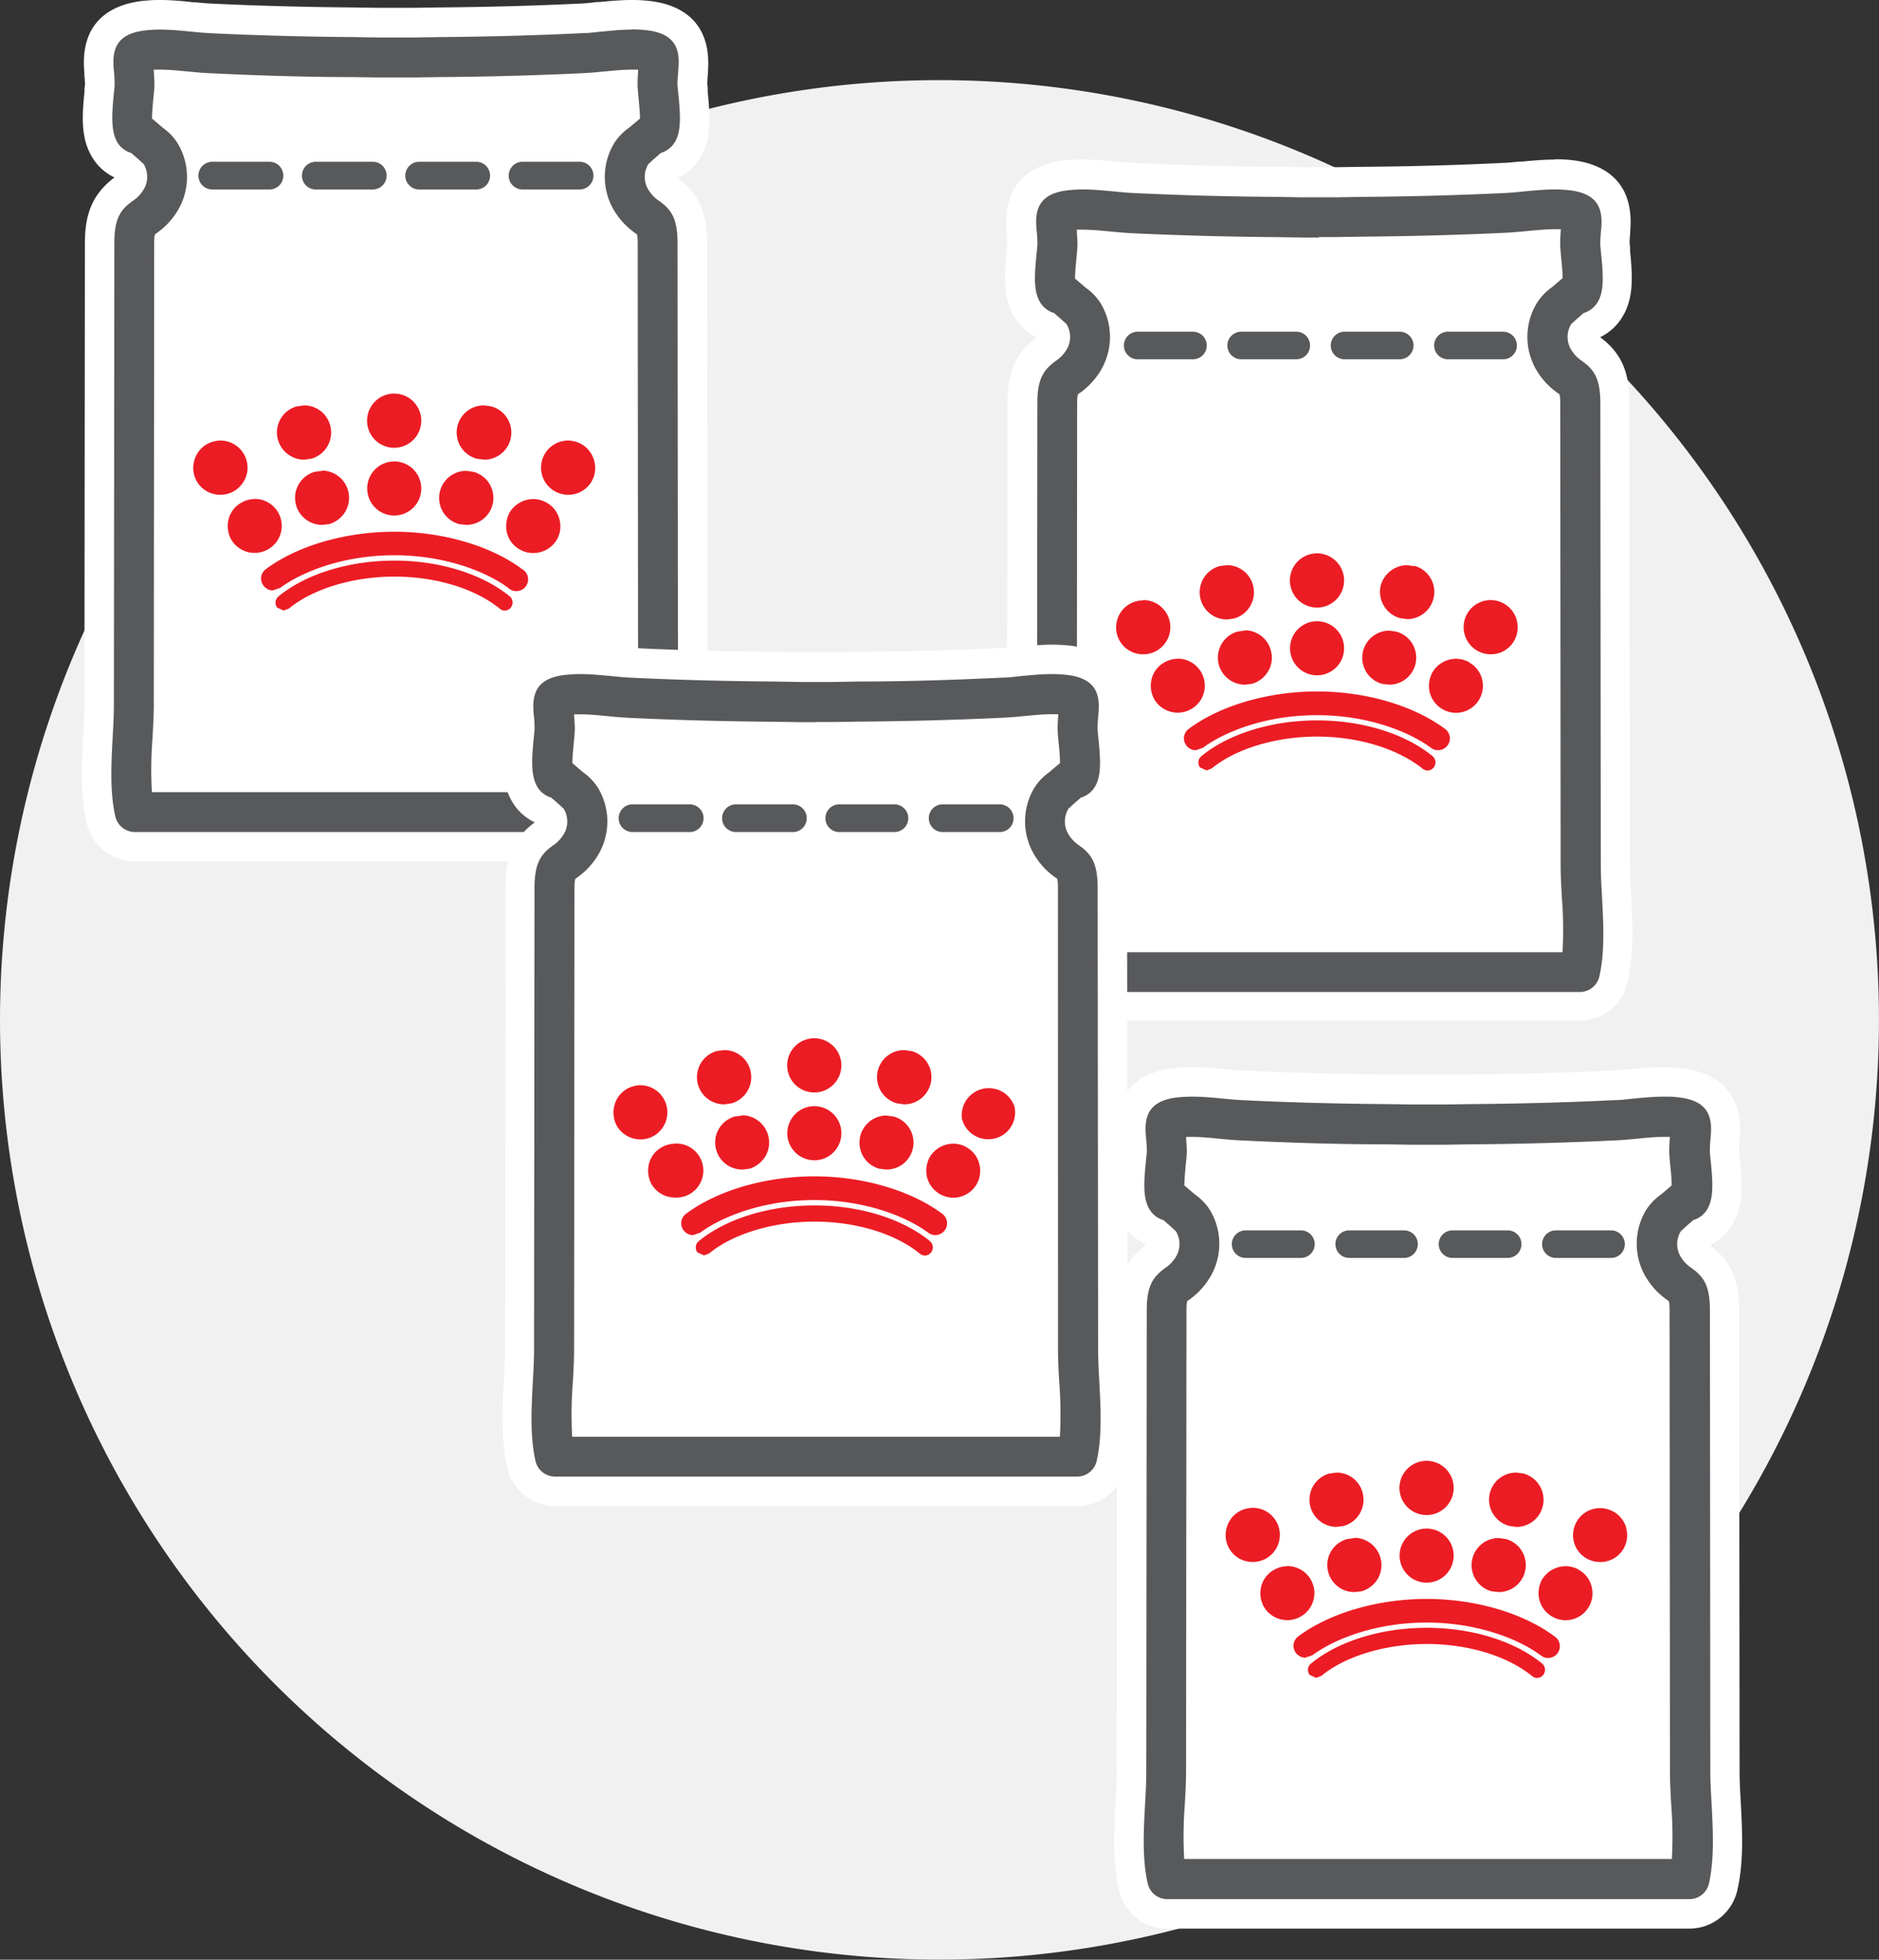 <?xml version="1.0" encoding="UTF-8"?> <svg xmlns="http://www.w3.org/2000/svg" viewBox="0 0 287.73 300"><rect x="0" y="0" width="287.73" height="300" fill="#333333" stroke="none"/> <defs> <style>.cls-1{fill:#f1f1f2;}.cls-2{fill:#fff;}.cls-3{fill:#ec1c24;}.cls-4{fill:#58595b;}</style> </defs> <title>Asset 7</title> <g id="Layer_2" data-name="Layer 2"> <g id="Layer_1-2" data-name="Layer 1"> <path class="cls-1" d="M287.72,157.08A143.86,143.86,0,1,1,144.81,12.27,143.86,143.86,0,0,1,287.72,157.08"></path> <path class="cls-2" d="M104,112.68c-.1-1.69-.19-3.34-.19-4.85l-.06-70.64c0-3.76-1-5.12-2.84-6.45a5.3,5.3,0,0,1-1.49-1.49,3.77,3.77,0,0,1-.14-4.14l.76-.69,1.15-1a3.76,3.76,0,0,0,2.11-1.6c1-1.69.9-4.12.58-7.37-.07-.66-.13-1.24-.13-1.61,0-.93.07-1.65.12-2.23.25-2.86-.18-5.56-5.09-6a34.86,34.86,0,0,0-6.71.21c-1,.09-1.92.19-2.83.23-7,.35-14.5.55-22.14.61l-3.9.06c-.85,0-1.71,0-2.56,0s-1.71,0-2.56,0l-3.9-.06C46.52,5.59,39.07,5.39,32,5c-.91,0-1.86-.14-2.83-.23a34.88,34.88,0,0,0-6.71-.21c-4.91.48-5.35,3.18-5.09,6,0,.58.12,1.3.12,2.23,0,.37-.07,1-.13,1.61-.32,3.25-.47,5.68.57,7.37a3.78,3.78,0,0,0,2.12,1.6l1.14,1,.76.69a3.77,3.77,0,0,1-.13,4.14,5.19,5.19,0,0,1-1.5,1.49c-1.88,1.33-2.83,2.69-2.83,6.45l-.07,70.64c0,1.51-.09,3.16-.18,4.85-.22,4.19-.46,8.52.4,12.3a3.07,3.07,0,0,0,3,2.38H100.6a3.06,3.06,0,0,0,3-2.38c.86-3.78.63-8.11.41-12.3"></path> <path class="cls-3" d="M41.78,90.39a1.81,1.81,0,0,1-1.43-.74,1.78,1.78,0,0,1,.36-2.52c4.78-3.57,12.16-5.73,19.67-5.73h0c7.46,0,14.79,2.16,19.58,5.73A1.8,1.8,0,1,1,77.83,90c-3.24-2.41-9.55-5-17.43-5h0c-8,0-14.27,2.61-17.5,5l-1.1.37"></path> <path class="cls-3" d="M43.46,93.48l-1-.45a1.24,1.24,0,0,1,.2-1.74c4.14-3.41,10.75-5.47,17.73-5.47s13.48,2.06,17.65,5.46A1.25,1.25,0,0,1,78.23,93a1.18,1.18,0,0,1-1.73.16c-3.76-3.06-9.76-4.89-16.1-4.89s-12.5,1.87-16.16,4.89l-.78.29"></path> <path class="cls-3" d="M33.76,67.44a4.54,4.54,0,0,0-2.13.58,4.18,4.18,0,0,0-1.9,2.56,4.1,4.1,0,0,0,4,5.16h.05a4.12,4.12,0,0,0,2.08-.57,4.25,4.25,0,0,0,1.92-2.55,4.16,4.16,0,0,0-4-5.18"></path> <path class="cls-3" d="M60.36,70.64a4.14,4.14,0,1,0,4.15,4.14,4.14,4.14,0,0,0-4.15-4.14"></path> <path class="cls-3" d="M60.36,60.25a4.15,4.15,0,1,0,4.15,4.14,4.15,4.15,0,0,0-4.15-4.14"></path> <path class="cls-3" d="M49.33,72.08l-1.11.14a4.14,4.14,0,0,0,1.09,8.13h.1l1-.12a4.29,4.29,0,0,0,2.52-2,4.17,4.17,0,0,0-3.61-6.19"></path> <path class="cls-3" d="M39,76.39a4.13,4.13,0,0,0-2.1.6A4,4,0,0,0,35,79.49a4.27,4.27,0,0,0,.43,3.15,4.16,4.16,0,0,0,3.56,2h0a4.07,4.07,0,0,0,2.1-.57,4.13,4.13,0,0,0,1.92-2.52,4.14,4.14,0,0,0-4-5.18"></path> <path class="cls-3" d="M72.49,72.23l-1.09-.15a4.15,4.15,0,0,0-1.11,8.15l1.11.12a4.13,4.13,0,0,0,1.09-8.12"></path> <path class="cls-3" d="M75.22,62.21l-1.07-.15a4.15,4.15,0,0,0-1.1,8.17l1.1.14a4.15,4.15,0,0,0,1.07-8.16"></path> <path class="cls-3" d="M83.78,77a4.08,4.08,0,0,0-2.13-.6,4.26,4.26,0,0,0-3.58,2,4.36,4.36,0,0,0-.44,3.16,4,4,0,0,0,1.92,2.53,4,4,0,0,0,2.1.57,4.17,4.17,0,0,0,3.59-2,4.07,4.07,0,0,0,.43-3.14A3.94,3.94,0,0,0,83.78,77"></path> <path class="cls-3" d="M91,70.58A4.19,4.19,0,0,0,89.06,68,4.3,4.3,0,0,0,87,67.44a4.15,4.15,0,1,0,0,8.3,4.09,4.09,0,0,0,4-5.16"></path> <path class="cls-3" d="M46.58,70.37l1.09-.15a4.16,4.16,0,0,0,2.89-5.1,4.11,4.11,0,0,0-4-3.06l-1.11.15a4.14,4.14,0,0,0-2.89,5.1,4.19,4.19,0,0,0,4,3.06Z"></path> <path class="cls-4" d="M20.66,129.62a5.38,5.38,0,0,1-5.19-4.14c-.92-4.07-.68-8.55-.45-12.87.09-1.7.18-3.31.18-4.78l.06-70.64c0-4.09,1-6.33,3.79-8.29A3,3,0,0,0,20,28a1.48,1.48,0,0,0,.17-1.46l-.46-.41-.78-.67A5.83,5.83,0,0,1,16,23c-1.41-2.27-1.26-5.06-.9-8.75l0-.41c0-.4.08-.74.08-1a17.14,17.14,0,0,0-.1-1.8c-.47-5.36,1.92-8.21,7.11-8.72.73-.06,1.47-.1,2.21-.1,1.64,0,3.27.16,4.87.31,1.15.11,2,.19,2.78.23,7,.34,14.38.54,22,.6l6.47.1,6.39-.09c7.69-.07,15.1-.27,22.07-.61.8,0,1.63-.12,2.48-.2,1.9-.18,3.53-.34,5.17-.34.74,0,1.48,0,2.22.1,5.18.51,7.57,3.36,7.12,8.48a20.1,20.1,0,0,0-.12,2c0,.24,0,.58.08,1l0,.4c.37,3.7.52,6.49-.9,8.78a5.82,5.82,0,0,1-2.87,2.39l-.85.72-.4.36a1.5,1.5,0,0,0,.16,1.45,3.22,3.22,0,0,0,.94.94c2.77,2,3.8,4.21,3.81,8.3l.06,70.63c0,1.48.09,3.09.18,4.73.23,4.38.47,8.86-.46,12.93a5.36,5.36,0,0,1-5.18,4.14H20.66ZM95.82,119c0-1.92-.09-4-.2-5.85s-.2-3.65-.2-5.31c0,0-.06-70.73-.06-70.77a13.5,13.5,0,0,1-2.83-3,12.21,12.21,0,0,1-.45-13.2,10.3,10.3,0,0,1,2.8-3l.81-.68c0-.58-.1-1.16-.14-1.61-.11-1.16-.19-2-.19-2.59-.77.05-1.55.13-2.32.2l-.68-2.2.22,2.25c-1,.09-2,.19-3,.23-7.33.35-14.89.56-22.48.62l-6.49.08L54.09,14C46.52,14,39,13.76,31.63,13.41c-1,0-1.95-.14-2.95-.23l-.25-2.29-.21,2.24c-.78-.07-1.56-.15-2.32-.2,0,.58-.08,1.42-.17,2.38-.06.58-.12,1.22-.16,1.82l.85.72a10,10,0,0,1,2.76,3A12.21,12.21,0,0,1,28.72,34a13.2,13.2,0,0,1-2.83,3s-.06,70.77-.06,70.77c0,1.66-.1,3.46-.19,5.31s-.22,3.93-.2,5.85Z"></path> <path class="cls-2" d="M96.77,4.5a18.94,18.94,0,0,1,2,.1c4.92.48,5.35,3.18,5.1,6,0,.59-.13,1.31-.13,2.24,0,.38.08,1,.14,1.61.32,3.25.47,5.68-.58,7.37a3.79,3.79,0,0,1-2.11,1.6l-1.14,1-.76.69a3.75,3.75,0,0,0,.13,4.14,5.31,5.31,0,0,0,1.49,1.49c1.88,1.33,2.83,2.69,2.84,6.45l.07,70.64c0,1.51.08,3.16.18,4.85.22,4.19.45,8.52-.4,12.3a3.08,3.08,0,0,1-3,2.39H20.66a3.08,3.08,0,0,1-3-2.39c-.86-3.78-.62-8.11-.4-12.3.1-1.69.18-3.34.18-4.85l.07-70.64c0-3.76.95-5.12,2.84-6.45a5.44,5.44,0,0,0,1.49-1.49A3.79,3.79,0,0,0,22,25.11l-.76-.69-1.14-1A3.73,3.73,0,0,1,18,21.85c-1-1.69-.91-4.12-.58-7.37.06-.66.13-1.23.13-1.61a20.83,20.83,0,0,0-.13-2.24c-.25-2.85.19-5.55,5.1-6a19.27,19.27,0,0,1,2-.1c1.59,0,3.17.16,4.71.31,1,.09,1.92.19,2.83.23,7,.35,14.5.55,22.14.61l3.9.06,2.56,0,2.56,0,3.9-.06c7.64-.06,15.1-.26,22.14-.61.9,0,1.86-.14,2.83-.23,1.54-.15,3.12-.31,4.71-.31M60.63,11.86c-.89,0-1.81,0-2.67,0l-3.84-.06c-7.73,0-15.26-.27-22.38-.61-1-.05-2.07-.16-3.14-.26-1.39-.13-2.81-.27-4.13-.27l-.92,0c0,.62.1,1.36.1,2.22,0,.52-.08,1.31-.17,2.22-.07.76-.2,2.12-.2,3.05l1,.85.66.57A8.28,8.28,0,0,1,27.24,22a10,10,0,0,1-.37,10.77,11.46,11.46,0,0,1-3,3c-.15,0-.26.33-.26,1.45l-.06,70.64c0,1.63-.1,3.38-.2,5.18a61.6,61.6,0,0,0-.09,8.23H98a63.32,63.32,0,0,0-.09-8.23c-.11-1.8-.2-3.55-.2-5.18l-.06-70.64c0-1.12-.11-1.45-.26-1.45a11.46,11.46,0,0,1-3-3A10,10,0,0,1,94,22a8.41,8.41,0,0,1,2.29-2.42L97,19l1-.85c0-.93-.14-2.29-.21-3.05-.08-.91-.16-1.7-.16-2.22,0-.86.06-1.6.1-2.22l-.92,0c-1.32,0-2.74.14-4.14.27-1.06.1-2.12.21-3.13.26-7.12.34-14.65.56-22.39.61l-3.83.06c-.86,0-1.78,0-2.67,0M96.77,0c-1.77,0-3.44.16-5,.31l-.39,0C90.54.43,89.75.5,89,.54c-7,.34-14.36.54-22,.6l-3.93.06-1.5,0h-2l-1.49,0-3.9-.06c-7.64-.06-15-.26-22-.6C31.5.5,30.72.43,29.92.35l-.29,0C27.92.16,26.26,0,24.49,0a22.15,22.15,0,0,0-2.44.12C18.31.48,12.14,2.38,12.91,11h0v.19c0,.44.1,1,.1,1.63,0,.15,0,.38-.07.65l0,.53c-.4,4-.56,7.26,1.23,10.16a7.81,7.81,0,0,0,3.36,3C14.32,29.6,13,32.5,13,37.18l-.07,70.65c0,1.4-.08,3-.17,4.59-.24,4.53-.49,9.17.51,13.56a7.53,7.53,0,0,0,7.38,5.89H100.6A7.53,7.53,0,0,0,108,126c1-4.39.75-9,.52-13.52-.1-1.66-.18-3.23-.18-4.63l-.07-70.64c0-4.69-1.31-7.59-4.48-9.94a8,8,0,0,0,3.38-3.07c1.77-2.87,1.6-6.15,1.2-10.15l0-.51c0-.27-.06-.5-.06-.68,0-.63.06-1.16.09-1.6h0l0-.19C109.12,2.38,103,.48,99.2.12A22,22,0,0,0,96.77,0M27.91,16.15c0-.19,0-.36.05-.51l0-.27H28l.23,0c1.1.1,2.19.21,3.22.26,7.41.36,15,.56,22.6.62l3.8.06,1.6,0h2.27l1.63,0,3.81-.06c7.56-.06,15.16-.26,22.54-.62,1.06-.05,2.15-.16,3.25-.26l.22,0h.06a.77.77,0,0,0,0,.15c0,.19,0,.4,0,.63a12.44,12.44,0,0,0-3.2,3.52,14.48,14.48,0,0,0,.55,15.65,15.59,15.59,0,0,0,2.42,2.79l.06,69.72c0,1.73.1,3.56.21,5.44.05,1.11.12,2.29.16,3.46H27.72c0-1.17.11-2.35.16-3.47.11-1.87.2-3.7.2-5.43l.07-69.72a16.79,16.79,0,0,0,2.43-2.79,14.49,14.49,0,0,0,.54-15.65,12.17,12.17,0,0,0-3.21-3.52"></path> <path class="cls-2" d="M245.3,137.14c-.09-1.69-.18-3.34-.18-4.85l-.07-70.64c0-3.76-1-5.12-2.83-6.45a5.46,5.46,0,0,1-1.5-1.49,3.75,3.75,0,0,1-.13-4.14l.76-.69,1.14-1a3.73,3.73,0,0,0,2.11-1.6c1.05-1.69.91-4.13.58-7.37-.06-.66-.13-1.24-.13-1.61a20.83,20.83,0,0,1,.13-2.24c.25-2.85-.19-5.56-5.1-6a34.07,34.07,0,0,0-6.71.21c-1,.09-1.92.18-2.83.23-7,.35-14.49.55-22.14.6l-3.9.07-2.56,0-2.56,0-3.9-.07c-7.64-.05-15.1-.25-22.14-.6-.91-.05-1.86-.14-2.83-.23a34.07,34.07,0,0,0-6.71-.21c-4.91.47-5.35,3.18-5.09,6,0,.59.12,1.31.12,2.24,0,.37-.07,1-.13,1.61-.32,3.24-.47,5.68.58,7.37a3.72,3.72,0,0,0,2.12,1.6l1.14,1,.75.69a3.77,3.77,0,0,1-.13,4.14,5.59,5.59,0,0,1-1.49,1.49c-1.88,1.33-2.84,2.69-2.84,6.45l-.07,70.64c0,1.51-.08,3.16-.18,4.85-.22,4.19-.46,8.52.4,12.3a3.08,3.08,0,0,0,3,2.38h79.94a3.08,3.08,0,0,0,3-2.38c.86-3.78.63-8.11.4-12.3"></path> <path class="cls-3" d="M183.1,114.85a1.81,1.81,0,0,1-1.44-.74,1.78,1.78,0,0,1,.36-2.52c4.78-3.57,12.16-5.74,19.67-5.74h0c7.47,0,14.8,2.17,19.59,5.74a1.79,1.79,0,0,1,.38,2.52,1.82,1.82,0,0,1-2.54.37c-3.24-2.41-9.55-5-17.43-5h0c-8,0-14.27,2.61-17.5,5l-1.09.37"></path> <path class="cls-3" d="M184.77,117.94l-1-.45a1.24,1.24,0,0,1,.21-1.74c4.13-3.41,10.74-5.47,17.72-5.47s13.49,2.06,17.65,5.46a1.26,1.26,0,0,1,.19,1.75,1.19,1.19,0,0,1-1.74.15c-3.75-3-9.76-4.88-16.1-4.88s-12.5,1.87-16.15,4.88l-.79.3"></path> <path class="cls-3" d="M175.07,91.9a4.43,4.43,0,0,0-2.13.58A4.14,4.14,0,0,0,171.05,95a4.1,4.1,0,0,0,4,5.16h.05a4,4,0,0,0,2.08-.58,4.15,4.15,0,0,0-2.1-7.72"></path> <path class="cls-3" d="M201.67,95.1a4.14,4.14,0,1,0,4.15,4.14,4.15,4.15,0,0,0-4.15-4.14"></path> <path class="cls-3" d="M201.67,84.71a4.15,4.15,0,1,0,4.15,4.13,4.15,4.15,0,0,0-4.15-4.13"></path> <path class="cls-3" d="M190.64,96.53l-1.11.15a4.14,4.14,0,0,0,1.09,8.13h.1l1-.13a4.24,4.24,0,0,0,2.52-2,4.08,4.08,0,0,0,.36-3.12,4.13,4.13,0,0,0-4-3.07"></path> <path class="cls-3" d="M180.34,100.85a4.12,4.12,0,0,0-2.1.59,4,4,0,0,0-1.89,2.5,4.29,4.29,0,0,0,.43,3.16,4.19,4.19,0,0,0,3.56,2h0a4.17,4.17,0,0,0,2.1-.57,4.12,4.12,0,0,0,1.92-2.53,4.14,4.14,0,0,0-4-5.17"></path> <path class="cls-3" d="M213.8,96.69l-1.09-.15a4.15,4.15,0,0,0-1.1,8.14l1.1.13a4.13,4.13,0,0,0,1.09-8.12"></path> <path class="cls-3" d="M216.53,86.67l-1.07-.15a4.24,4.24,0,0,0-4,3,4.19,4.19,0,0,0,2.93,5.11l1.1.15a4.18,4.18,0,0,0,4-3.07,4.13,4.13,0,0,0-2.91-5.09"></path> <path class="cls-3" d="M225.09,101.45a4.08,4.08,0,0,0-2.13-.6,4.22,4.22,0,0,0-3.57,2,4.35,4.35,0,0,0-.45,3.17,4.16,4.16,0,0,0,4,3.1,4.12,4.12,0,0,0,4-5.17,4,4,0,0,0-1.9-2.5"></path> <path class="cls-3" d="M232.28,95a4.17,4.17,0,0,0-1.91-2.56,4.26,4.26,0,0,0-2.11-.58,4.14,4.14,0,0,0-4,5.18,4.14,4.14,0,0,0,4,3.12,4.1,4.1,0,0,0,4-5.16"></path> <path class="cls-3" d="M187.89,94.83l1.09-.15a4.16,4.16,0,0,0,2.89-5.1,4.11,4.11,0,0,0-4-3.06l-1.11.14a4.16,4.16,0,0,0,1.08,8.17Z"></path> <path class="cls-4" d="M162,154.07a5.35,5.35,0,0,1-5.18-4.14c-.93-4.07-.69-8.54-.46-12.86.09-1.7.18-3.31.18-4.78l.06-70.65c0-4.08,1-6.32,3.79-8.28a3.13,3.13,0,0,0,.95-.94,1.53,1.53,0,0,0,.17-1.46l-1.24-1.08a5.84,5.84,0,0,1-2.89-2.41c-1.41-2.28-1.26-5.07-.89-8.76l0-.4c0-.4.08-.74.08-1a17,17,0,0,0-.1-1.8c-.47-5.36,1.93-8.22,7.11-8.72.73-.07,1.47-.1,2.21-.1,1.62,0,3.23.15,4.81.3l.56.06c.78.07,1.55.14,2.29.18,7,.34,14.37.54,22,.6L202,28l6.39-.1c7.69-.06,15.11-.26,22.07-.6.74,0,1.52-.12,2.31-.19l.42,0c1.68-.16,3.3-.31,4.92-.31.74,0,1.48,0,2.22.1,5.18.5,7.57,3.36,7.12,8.48-.06.68-.12,1.28-.12,2a8.2,8.2,0,0,0,.07.85l.06.55c.35,3.55.51,6.46-.91,8.76a5.71,5.71,0,0,1-2.88,2.39l-.83.71-.41.37a1.53,1.53,0,0,0,.16,1.45,3.42,3.42,0,0,0,.95,1c2.76,2,3.79,4.2,3.8,8.28l.06,70.64c0,1.48.09,3.09.18,4.73.24,4.35.48,8.84-.45,12.93a5.37,5.37,0,0,1-5.19,4.13H162Zm75.16-10.63c0-1.91-.09-4-.2-5.84s-.19-3.65-.19-5.31c0,0-.06-70.73-.06-70.77a13.07,13.07,0,0,1-2.83-3,12.19,12.19,0,0,1-.46-13.2,10.45,10.45,0,0,1,2.83-3l.78-.66c0-.59-.1-1.18-.14-1.62-.11-1.16-.18-2-.19-2.58-.79,0-1.6.13-2.4.21-1.24.11-2.3.22-3.32.27-7.34.35-14.9.56-22.49.62l-6.49.08-6.57-.09c-7.57,0-15.13-.26-22.46-.61-1,0-2.09-.16-3.16-.26-.91-.09-1.76-.17-2.57-.22,0,.57-.08,1.41-.17,2.37,0,.5-.11,1.18-.16,1.83l.85.71a10.37,10.37,0,0,1,2.76,3A12.21,12.21,0,0,1,170,58.5a13.11,13.11,0,0,1-2.82,3c0,.05-.06,70.78-.06,70.78,0,1.66-.1,3.46-.2,5.31s-.22,3.93-.2,5.84Z"></path> <path class="cls-2" d="M238.08,29a18.94,18.94,0,0,1,2,.1c4.92.47,5.36,3.18,5.11,6a20.46,20.46,0,0,0-.14,2.24c0,.37.08,1,.14,1.61.32,3.24.47,5.68-.58,7.37a3.76,3.76,0,0,1-2.11,1.6l-1.14,1-.76.69a3.77,3.77,0,0,0,.13,4.14,5.45,5.45,0,0,0,1.49,1.49c1.88,1.33,2.83,2.69,2.84,6.44l.07,70.65c0,1.51.08,3.16.18,4.85.22,4.18.46,8.52-.4,12.29a3.07,3.07,0,0,1-3,2.39H162a3.07,3.07,0,0,1-3-2.39c-.86-3.77-.62-8.11-.4-12.29.1-1.69.18-3.34.18-4.85l.07-70.65c0-3.75,1-5.11,2.84-6.44a5.45,5.45,0,0,0,1.49-1.49,3.77,3.77,0,0,0,.13-4.14l-.76-.69-1.14-1a3.76,3.76,0,0,1-2.11-1.6c-1.05-1.69-.91-4.13-.58-7.37.06-.66.14-1.24.14-1.61a20.46,20.46,0,0,0-.14-2.24c-.25-2.85.19-5.56,5.11-6a18.94,18.94,0,0,1,2-.1c1.59,0,3.17.16,4.71.3,1,.1,1.93.19,2.83.24,7,.34,14.5.55,22.14.6l3.9.07,2.56,0,2.56,0,3.9-.07c7.64-.05,15.1-.26,22.14-.6.9-.05,1.87-.14,2.83-.24,1.54-.14,3.12-.3,4.71-.3m-36.14,7.36c-.89,0-1.81,0-2.67,0l-3.84-.06c-7.73-.06-15.26-.27-22.38-.61-1-.06-2.07-.16-3.13-.26-1.4-.13-2.81-.27-4.13-.27l-.93,0c0,.62.1,1.35.1,2.22,0,.51-.08,1.31-.16,2.21s-.21,2.12-.21,3.06l1,.85.67.57a8.41,8.41,0,0,1,2.29,2.42,10,10,0,0,1-.38,10.77,11.22,11.22,0,0,1-3,3c-.15,0-.26.34-.26,1.46l-.06,70.64c0,1.62-.09,3.38-.2,5.18a63.32,63.32,0,0,0-.09,8.23h74.68a63.32,63.32,0,0,0-.09-8.23c-.11-1.8-.2-3.56-.2-5.18l-.06-70.64c0-1.12-.11-1.46-.26-1.46a11.22,11.22,0,0,1-3-3,10,10,0,0,1-.38-10.77A8.41,8.41,0,0,1,237.61,44l.67-.57,1-.85c0-.94-.13-2.3-.21-3.06s-.16-1.7-.16-2.21c0-.87.06-1.6.1-2.22l-.92,0c-1.32,0-2.74.14-4.14.27-1.06.1-2.11.2-3.13.26-7.12.34-14.65.55-22.38.61l-3.84.06c-.86,0-1.78,0-2.67,0m36.14-11.86c-1.77,0-3.44.16-5.05.31l-.39,0c-.79.08-1.57.16-2.32.19-7,.35-14.36.55-22,.61l-3.93.06-1.5,0h-2l-1.49,0-3.9-.06c-7.64-.06-15-.26-22-.61-.76,0-1.54-.11-2.33-.19l-.3,0c-1.7-.16-3.37-.32-5.14-.32-.81,0-1.63,0-2.44.11-3.74.37-9.91,2.26-9.14,10.92h0v.2a13.75,13.75,0,0,1,.1,1.63c0,.15,0,.38-.07.65l0,.53c-.4,4-.57,7.26,1.22,10.16a7.93,7.93,0,0,0,3.36,3c-3.16,2.35-4.47,5.24-4.48,9.92l-.07,70.65c0,1.42-.08,3-.17,4.6-.24,4.53-.49,9.17.51,13.56a7.53,7.53,0,0,0,7.38,5.88h79.95a7.52,7.52,0,0,0,7.37-5.88c1-4.39.75-9,.52-13.51-.1-1.67-.18-3.24-.18-4.64l-.07-70.65c0-4.69-1.31-7.58-4.48-9.93a8,8,0,0,0,3.38-3.07c1.77-2.87,1.6-6.15,1.2-10.15l0-.51c0-.27-.06-.5-.07-.69,0-.62.06-1.15.09-1.59h0l0-.2c.77-8.66-5.4-10.55-9.15-10.92-.81-.08-1.62-.11-2.43-.11M169.22,40.61c0-.19,0-.37.05-.52l0-.26h.06l.22,0c1.1.1,2.19.2,3.23.26,7.4.35,15,.56,22.59.62l3.8.06,1.61,0h2.26l1.63,0,3.81,0c7.56-.06,15.16-.27,22.54-.62,1.06-.06,2.15-.16,3.25-.26l.22,0h.06a.77.77,0,0,0,0,.15q0,.29.06.63a12.52,12.52,0,0,0-3.21,3.51A14.49,14.49,0,0,0,232,59.78a16.44,16.44,0,0,0,2.42,2.79l.07,69.72c0,1.73.09,3.56.2,5.44.06,1.11.12,2.29.16,3.46H169c0-1.17.11-2.35.17-3.47.1-1.87.19-3.7.19-5.43l.07-69.73a16.27,16.27,0,0,0,2.43-2.78,14.49,14.49,0,0,0,.54-15.65,12.17,12.17,0,0,0-3.21-3.52"></path> <path class="cls-2" d="M168.32,211.37c-.1-1.69-.18-3.34-.18-4.86l-.07-70.63c0-3.76-1-5.12-2.84-6.45a5.59,5.59,0,0,1-1.49-1.49,3.78,3.78,0,0,1-.14-4.13l.76-.7,1.14-1a3.72,3.72,0,0,0,2.12-1.6c1-1.69.91-4.13.58-7.37-.06-.66-.13-1.24-.13-1.61a20.46,20.46,0,0,1,.13-2.23c.25-2.86-.19-5.56-5.1-6a35.68,35.68,0,0,0-6.71.2c-1,.1-1.92.2-2.83.24-7,.35-14.49.55-22.14.6l-3.9.07c-.85,0-1.71,0-2.56,0s-1.71,0-2.56,0l-3.9-.07c-7.65,0-15.1-.25-22.14-.6-.91,0-1.86-.14-2.83-.24a35.58,35.58,0,0,0-6.7-.2c-4.92.48-5.36,3.18-5.1,6,0,.58.13,1.3.13,2.23,0,.37-.08,1-.14,1.61-.32,3.24-.46,5.68.57,7.37a3.8,3.8,0,0,0,2.13,1.6l1.13,1,.76.7a3.74,3.74,0,0,1-.13,4.13,5.33,5.33,0,0,1-1.5,1.49c-1.87,1.33-2.82,2.69-2.83,6.45l-.07,70.63c0,1.52-.09,3.17-.18,4.86-.22,4.19-.46,8.52.4,12.3a3.07,3.07,0,0,0,3,2.38h79.94a3.08,3.08,0,0,0,3-2.38c.86-3.78.63-8.11.4-12.3"></path> <path class="cls-3" d="M106.11,189.08a1.81,1.81,0,0,1-1.43-.74,1.78,1.78,0,0,1,.36-2.52c4.78-3.57,12.16-5.74,19.67-5.74h0c7.47,0,14.8,2.17,19.59,5.74a1.8,1.8,0,1,1-2.16,2.89c-3.23-2.41-9.55-5-17.43-5h0c-8,0-14.27,2.61-17.5,5l-1.1.37"></path> <path class="cls-3" d="M107.79,192.17l-1-.45A1.26,1.26,0,0,1,107,190c4.14-3.41,10.75-5.47,17.73-5.47s13.49,2.06,17.66,5.46a1.26,1.26,0,0,1,.17,1.75,1.17,1.17,0,0,1-1.73.15c-3.76-3.05-9.76-4.88-16.1-4.88s-12.5,1.87-16.15,4.88l-.79.3"></path> <path class="cls-3" d="M98.09,166.13a4.36,4.36,0,0,0-2.12.58,4.11,4.11,0,0,0-1.9,2.56,4.27,4.27,0,0,0,.43,3.16,4.23,4.23,0,0,0,3.56,2h0a4.19,4.19,0,0,0,2.1-.57,4.26,4.26,0,0,0,1.91-2.56,4.16,4.16,0,0,0-4-5.17"></path> <path class="cls-3" d="M124.69,169.34a4.14,4.14,0,1,0,4.15,4.13,4.14,4.14,0,0,0-4.15-4.13"></path> <path class="cls-3" d="M124.69,158.94a4.15,4.15,0,1,0,4.15,4.14,4.16,4.16,0,0,0-4.15-4.14"></path> <path class="cls-3" d="M113.66,170.77l-1.11.14a4.14,4.14,0,0,0,1.09,8.13h.1l1-.12a4.32,4.32,0,0,0,2.52-2,4.18,4.18,0,0,0-3.62-6.19"></path> <path class="cls-3" d="M103.36,175.08a4.22,4.22,0,0,0-2.1.59,4,4,0,0,0-1.89,2.51,4.37,4.37,0,0,0,.42,3.15,4.21,4.21,0,0,0,3.57,2h0a4.14,4.14,0,1,0,0-8.27"></path> <path class="cls-3" d="M136.82,170.92l-1.09-.15a4.15,4.15,0,0,0-1.11,8.14l1.11.13a4.13,4.13,0,0,0,1.09-8.12"></path> <path class="cls-3" d="M139.55,160.9l-1.07-.15a4.15,4.15,0,0,0-1.1,8.16l1.1.15a4.18,4.18,0,0,0,4-3.07,4.13,4.13,0,0,0-2.91-5.09"></path> <path class="cls-3" d="M148.11,175.68a4.08,4.08,0,0,0-2.13-.6,4.24,4.24,0,0,0-3.58,2,4.36,4.36,0,0,0-.44,3.16,4.19,4.19,0,0,0,4,3.11,4.12,4.12,0,0,0,4-5.18,4,4,0,0,0-1.9-2.5"></path> <path class="cls-3" d="M155.3,169.27a4.15,4.15,0,0,0-8,2,4.14,4.14,0,0,0,4,3.13,4.09,4.09,0,0,0,4-5.16"></path> <path class="cls-3" d="M110.91,169.06l1.09-.15a4.17,4.17,0,0,0,2.89-5.11,4.12,4.12,0,0,0-4-3.05l-1.11.14a4.16,4.16,0,0,0,1.08,8.17Z"></path> <path class="cls-4" d="M85,228.31a5.38,5.38,0,0,1-5.19-4.14c-.92-4.08-.68-8.55-.45-12.87.09-1.7.18-3.31.18-4.79l.06-70.64c0-4.08,1-6.32,3.78-8.28a2.9,2.9,0,0,0,.95-.93,1.46,1.46,0,0,0,.17-1.46l-.46-.43-.78-.66a5.85,5.85,0,0,1-2.88-2.4c-1.41-2.29-1.25-5.2-.89-8.77l0-.52c0-.35.07-.65.07-.86,0-.75-.06-1.36-.1-1.85-.47-5.31,1.93-8.16,7.11-8.67.73-.07,1.47-.1,2.21-.1a48.77,48.77,0,0,1,4.87.31c1.14.11,2,.19,2.77.22,7,.35,14.39.55,22.06.61l6.47.1,6.39-.1c7.69-.06,15.11-.26,22.07-.61.8,0,1.64-.11,2.49-.19a51.25,51.25,0,0,1,5.16-.34c.74,0,1.48,0,2.22.1,5.18.51,7.57,3.36,7.12,8.49-.06.67-.12,1.28-.12,2a8.58,8.58,0,0,0,.07.86l.05.54c.36,3.55.52,6.46-.9,8.76a5.77,5.77,0,0,1-2.87,2.39l-.85.72-.4.36a1.5,1.5,0,0,0,.17,1.46,3,3,0,0,0,.93.92c2.77,2,3.8,4.22,3.81,8.3l.06,70.64c0,1.48.09,3.09.18,4.73.24,4.35.47,8.84-.45,12.93a5.37,5.37,0,0,1-5.19,4.14H85Zm75.16-10.64c0-1.91-.09-4-.2-5.84s-.2-3.65-.2-5.31c0,0-.06-70.73-.06-70.77a13.42,13.42,0,0,1-2.82-3,12.21,12.21,0,0,1-.46-13.21,10.18,10.18,0,0,1,2.81-3l.8-.69c0-.63-.11-1.28-.15-1.74-.1-1-.17-1.88-.18-2.45-.77,0-1.55.12-2.33.2-1.26.12-2.35.23-3.39.28-7.34.35-14.9.56-22.49.62l-6.49.08-6.57-.09c-7.56,0-15.13-.26-22.46-.61-1,0-2.14-.16-3.24-.27-.88-.08-1.71-.16-2.49-.21,0,.56-.08,1.41-.17,2.37,0,.51-.12,1.18-.16,1.82l.85.72a10.3,10.3,0,0,1,2.76,3,12.22,12.22,0,0,1-.46,13.22,13.65,13.65,0,0,1-2.82,3s-.07,70.77-.07,70.77c0,1.66-.09,3.46-.19,5.31s-.22,3.93-.2,5.84Z"></path> <path class="cls-2" d="M161.1,103.19a18.94,18.94,0,0,1,2,.1c4.92.47,5.36,3.18,5.1,6-.05.58-.13,1.3-.13,2.23,0,.37.08,1,.14,1.61.32,3.24.47,5.68-.58,7.37a3.76,3.76,0,0,1-2.11,1.6l-1.15,1-.75.69a3.77,3.77,0,0,0,.13,4.14,5.45,5.45,0,0,0,1.49,1.49c1.88,1.33,2.83,2.69,2.84,6.45l.07,70.64c0,1.51.08,3.16.18,4.85.22,4.19.46,8.52-.4,12.3a3.07,3.07,0,0,1-3,2.38H85a3.07,3.07,0,0,1-3-2.38c-.86-3.78-.62-8.11-.4-12.3.1-1.69.18-3.34.18-4.85l.07-70.64c0-3.76,1-5.12,2.83-6.45a5.33,5.33,0,0,0,1.5-1.49,3.77,3.77,0,0,0,.13-4.14l-.76-.69-1.14-1a3.73,3.73,0,0,1-2.11-1.6c-1-1.69-.91-4.13-.58-7.37.06-.66.14-1.24.14-1.61a20.08,20.08,0,0,0-.14-2.23c-.25-2.86.19-5.57,5.11-6a18.94,18.94,0,0,1,2-.1c1.59,0,3.17.16,4.71.3,1,.1,1.92.19,2.83.24,7,.34,14.5.55,22.14.6l3.9.07c.85,0,1.71,0,2.56,0s1.71,0,2.56,0l3.9-.07c7.64,0,15.1-.26,22.14-.6.9,0,1.87-.14,2.83-.24,1.54-.14,3.12-.3,4.71-.3M125,110.55l-2.67,0-3.83-.06c-7.74-.06-15.27-.27-22.39-.61-1-.06-2.07-.15-3.13-.26-1.4-.13-2.82-.27-4.14-.27-.31,0-.62,0-.92,0,0,.62.1,1.34.1,2.21,0,.51-.08,1.31-.16,2.21s-.21,2.12-.21,3.06l1,.85.67.57a8.41,8.41,0,0,1,2.29,2.42,10,10,0,0,1-.38,10.77,11.22,11.22,0,0,1-3,3c-.15,0-.26.34-.26,1.46l-.06,70.64c0,1.62-.09,3.38-.2,5.18a61.6,61.6,0,0,0-.09,8.23H162.3a63.32,63.32,0,0,0-.09-8.23c-.11-1.8-.2-3.56-.2-5.18L162,135.88c0-1.12-.11-1.46-.26-1.46a11.22,11.22,0,0,1-3-3,10,10,0,0,1-.38-10.77,8.41,8.41,0,0,1,2.29-2.42l.67-.57,1-.85c0-.94-.13-2.3-.21-3.06s-.16-1.7-.16-2.21c0-.87.06-1.59.1-2.21-.3,0-.61,0-.92,0-1.32,0-2.74.14-4.14.27-1.06.11-2.12.2-3.13.26-7.12.34-14.65.55-22.39.61l-3.83.06-2.67,0M161.1,98.69c-1.77,0-3.44.16-5,.31l-.4,0c-.79.07-1.57.15-2.32.18-7,.35-14.36.55-22,.61l-3.94.06-1.49,0h-2l-1.49,0-3.9-.06c-7.65-.06-15-.26-22-.61-.75,0-1.53-.11-2.32-.18L94,99c-1.71-.16-3.37-.32-5.14-.32-.81,0-1.63,0-2.44.11-3.74.36-9.91,2.26-9.15,10.92v.21a16.29,16.29,0,0,1,.1,1.63c0,.15,0,.38-.07.65l0,.53c-.4,4-.56,7.26,1.23,10.16a7.87,7.87,0,0,0,3.36,3c-3.17,2.34-4.47,5.24-4.48,9.93l-.07,70.64c0,1.41-.08,3-.17,4.6-.24,4.53-.49,9.17.5,13.56A7.55,7.55,0,0,0,85,230.56h79.94a7.55,7.55,0,0,0,7.39-5.89c1-4.39.74-9,.5-13.52-.09-1.66-.17-3.23-.17-4.63l-.07-70.65c0-4.68-1.31-7.59-4.48-9.93a7.91,7.91,0,0,0,3.38-3.07c1.77-2.87,1.6-6.15,1.2-10.15l-.05-.51c0-.27,0-.5-.06-.69,0-.62.06-1.16.09-1.59v-.21c.77-8.66-5.41-10.56-9.15-10.92-.81-.08-1.62-.11-2.43-.11M92.24,114.84c0-.19,0-.37.05-.51l0-.27h.05l.23,0c1.1.1,2.19.21,3.23.26,7.4.35,15,.56,22.59.62l3.8.06,1.61,0h2.26l1.63,0,3.82-.06c7.56-.06,15.15-.27,22.53-.62,1.06,0,2.15-.16,3.25-.26l.22,0h.06a.76.76,0,0,1,0,.15c0,.19,0,.4.07.63a12.52,12.52,0,0,0-3.21,3.51A14.49,14.49,0,0,0,155,134a16,16,0,0,0,2.42,2.79l.06,69.72c0,1.73.1,3.56.21,5.44.06,1.11.12,2.29.16,3.46H92.05c0-1.17.1-2.35.16-3.47.11-1.87.21-3.7.21-5.43l.06-69.72A16.79,16.79,0,0,0,94.91,134a14.49,14.49,0,0,0,.54-15.65,12.32,12.32,0,0,0-3.21-3.52"></path> <path class="cls-2" d="M262.08,276.05c-.1-1.69-.19-3.34-.19-4.85l-.06-70.64c0-3.76-1-5.11-2.83-6.45a5.19,5.19,0,0,1-1.5-1.49,3.74,3.74,0,0,1-.13-4.13l.75-.7,1.15-1a3.76,3.76,0,0,0,2.11-1.6c1.05-1.69.9-4.12.58-7.37-.07-.66-.13-1.24-.13-1.61,0-.93.07-1.65.12-2.23.25-2.86-.18-5.56-5.09-6a34.86,34.86,0,0,0-6.71.21c-1,.09-1.92.19-2.83.23-7,.35-14.5.55-22.14.61l-3.9.06-2.56,0-2.56,0-3.9-.06c-7.64-.06-15.1-.26-22.14-.61-.91,0-1.86-.14-2.83-.23a34.88,34.88,0,0,0-6.71-.21c-4.91.48-5.35,3.18-5.09,6,0,.58.12,1.3.12,2.23,0,.37-.07.95-.13,1.61-.32,3.25-.47,5.68.58,7.37a3.73,3.73,0,0,0,2.11,1.6l1.15,1,.75.7a3.76,3.76,0,0,1-.13,4.13,5.19,5.19,0,0,1-1.5,1.49c-1.88,1.34-2.83,2.69-2.83,6.45l-.07,70.64c0,1.51-.08,3.16-.18,4.85-.22,4.19-.46,8.52.4,12.3a3.07,3.07,0,0,0,3,2.38h79.94a3.05,3.05,0,0,0,3-2.38c.86-3.78.63-8.11.41-12.3"></path> <path class="cls-3" d="M199.87,253.77a1.84,1.84,0,0,1-1.43-.74,1.78,1.78,0,0,1,.36-2.52c4.78-3.57,12.16-5.74,19.67-5.74h0c7.46,0,14.79,2.17,19.58,5.74a1.8,1.8,0,1,1-2.15,2.88c-3.24-2.41-9.55-5-17.43-5h0c-8,0-14.27,2.61-17.5,5l-1.1.38"></path> <path class="cls-3" d="M201.55,256.86l-1-.46a1.23,1.23,0,0,1,.2-1.73c4.14-3.42,10.75-5.48,17.73-5.48s13.48,2.06,17.65,5.46a1.25,1.25,0,0,1,.18,1.75,1.18,1.18,0,0,1-1.73.16c-3.76-3.06-9.76-4.89-16.1-4.89s-12.5,1.87-16.16,4.89l-.78.3"></path> <path class="cls-3" d="M191.85,230.82a4.43,4.43,0,0,0-2.13.58,4.17,4.17,0,0,0-1.9,2.55,4.1,4.1,0,0,0,4,5.16h.05a4.09,4.09,0,0,0,2.08-.57,4.15,4.15,0,0,0-2.1-7.72"></path> <path class="cls-3" d="M218.45,234a4.14,4.14,0,1,0,4.15,4.13,4.14,4.14,0,0,0-4.15-4.13"></path> <path class="cls-3" d="M218.45,223.63a4.15,4.15,0,1,0,4.15,4.13,4.15,4.15,0,0,0-4.15-4.13"></path> <path class="cls-3" d="M207.42,235.45l-1.11.15a4.13,4.13,0,0,0,1.09,8.12h.1l1-.12a4.3,4.3,0,0,0,2.53-2,4.19,4.19,0,0,0-3.62-6.19"></path> <path class="cls-3" d="M197.12,239.76a4.13,4.13,0,0,0-2.1.6,4,4,0,0,0-1.89,2.5,4.3,4.3,0,0,0,.43,3.16,4.18,4.18,0,0,0,3.56,2h0a4.08,4.08,0,0,0,2.1-.58,4.13,4.13,0,0,0,1.92-2.52,4.14,4.14,0,0,0-4-5.18"></path> <path class="cls-3" d="M230.58,235.6l-1.09-.15a4.15,4.15,0,0,0-1.1,8.15l1.1.12a4.13,4.13,0,0,0,1.09-8.12"></path> <path class="cls-3" d="M233.31,225.58l-1.07-.15a4.15,4.15,0,0,0-1.1,8.17l1.1.15a4.16,4.16,0,0,0,1.07-8.17"></path> <path class="cls-3" d="M241.87,240.36a4.08,4.08,0,0,0-2.13-.6,4.26,4.26,0,0,0-3.58,2,4.36,4.36,0,0,0-.44,3.16,4.19,4.19,0,0,0,4,3.11,4.12,4.12,0,0,0,4-5.17,4,4,0,0,0-1.9-2.51"></path> <path class="cls-3" d="M249.06,234a4.19,4.19,0,0,0-1.91-2.55,4.26,4.26,0,0,0-2.11-.58,4.14,4.14,0,0,0-3.57,2A4.22,4.22,0,0,0,241,236a4.1,4.1,0,0,0,1.91,2.55,4.17,4.17,0,0,0,2.11.57,4.09,4.09,0,0,0,4-5.16"></path> <path class="cls-3" d="M204.67,233.74l1.08-.14a4.17,4.17,0,0,0,2.9-5.11,4.11,4.11,0,0,0-4-3.06l-1.11.15a4.16,4.16,0,0,0,1.08,8.16Z"></path> <path class="cls-4" d="M178.75,293a5.37,5.37,0,0,1-5.19-4.14c-.92-4.07-.68-8.55-.45-12.87.09-1.7.18-3.31.18-4.78l.06-70.64c0-4.09,1-6.34,3.79-8.29a3.14,3.14,0,0,0,1-.94,1.53,1.53,0,0,0,.17-1.46L177,188.79a5.79,5.79,0,0,1-2.89-2.4c-1.41-2.29-1.26-5.07-.9-8.76l.05-.4c0-.4.08-.75.08-1a16.93,16.93,0,0,0-.1-1.79c-.47-5.37,1.93-8.22,7.11-8.72.73-.07,1.47-.11,2.21-.11,1.6,0,3.19.15,4.75.3l.42,0c.85.08,1.68.16,2.48.2,7,.34,14.44.55,22.05.61l6.47.09,6.39-.09c7.63-.06,15.05-.27,22.07-.61.81,0,1.66-.12,2.51-.21,1.94-.18,3.54-.33,5.13-.33.75,0,1.49,0,2.23.11,5.18.5,7.57,3.35,7.12,8.48-.06.67-.12,1.28-.12,2a8.36,8.36,0,0,0,.07.86l.05.54c.36,3.55.52,6.46-.9,8.76a5.79,5.79,0,0,1-2.88,2.39l-.83.72-.41.36a1.53,1.53,0,0,0,.16,1.46,3.3,3.3,0,0,0,.94.93c2.77,2,3.8,4.21,3.81,8.3l.06,70.63c0,1.48.09,3.09.18,4.73.24,4.36.48,8.84-.46,12.93a5.35,5.35,0,0,1-5.18,4.14H178.75Zm75.16-10.63c0-1.92-.09-4-.2-5.85s-.2-3.65-.2-5.31c0,0,0-70.73,0-70.77a13.07,13.07,0,0,1-2.84-3,12.21,12.21,0,0,1-.45-13.2,10.25,10.25,0,0,1,2.82-3l.79-.67c0-.58-.1-1.16-.14-1.61-.11-1.16-.18-2-.19-2.59-.77,0-1.55.13-2.32.2-1.27.12-2.36.23-3.4.28-7.38.35-14.94.56-22.49.62l-6.49.09-6.57-.09c-7.53-.06-15.09-.27-22.46-.62-1.05-.05-2.15-.16-3.25-.26-.88-.09-1.7-.17-2.48-.22,0,.57-.08,1.41-.17,2.37,0,.51-.11,1.19-.16,1.83l.85.73a9.85,9.85,0,0,1,2.76,3,12.21,12.21,0,0,1-.46,13.21,13.2,13.2,0,0,1-2.83,3s-.06,70.77-.06,70.77c0,1.67-.09,3.47-.19,5.32s-.22,3.92-.2,5.84Z"></path> <path class="cls-2" d="M254.86,167.88c.66,0,1.33,0,2,.09,4.92.48,5.35,3.19,5.1,6-.05.58-.13,1.3-.13,2.23,0,.38.07.95.14,1.61.32,3.25.47,5.68-.58,7.38a3.77,3.77,0,0,1-2.11,1.59l-1.14,1-.76.7a3.76,3.76,0,0,0,.13,4.13,5.31,5.31,0,0,0,1.49,1.49c1.88,1.33,2.83,2.69,2.84,6.45l.06,70.64c0,1.51.09,3.16.19,4.85.22,4.19.45,8.52-.4,12.3a3.08,3.08,0,0,1-3,2.39H178.75a3.08,3.08,0,0,1-3-2.39c-.86-3.78-.63-8.11-.4-12.3.1-1.69.18-3.34.18-4.85l.07-70.64c0-3.76,1-5.12,2.84-6.45a5.44,5.44,0,0,0,1.49-1.49,3.77,3.77,0,0,0,.13-4.13l-.76-.7-1.14-1a3.71,3.71,0,0,1-2.11-1.59c-1.05-1.7-.91-4.13-.58-7.38.06-.66.14-1.23.14-1.61a20.08,20.08,0,0,0-.14-2.23c-.25-2.85.19-5.56,5.1-6,.67-.06,1.34-.09,2-.09,1.59,0,3.17.15,4.71.3,1,.09,1.93.19,2.83.23,7,.35,14.5.55,22.14.61l3.9.06c.85,0,1.71,0,2.56,0s1.71,0,2.56,0l3.9-.06c7.64-.06,15.1-.26,22.14-.61.9,0,1.87-.14,2.83-.23,1.54-.15,3.12-.3,4.71-.3m-36.14,7.36-2.67,0-3.84-.06c-7.73,0-15.26-.27-22.38-.61-1-.05-2.07-.15-3.14-.25-1.39-.14-2.81-.28-4.13-.28-.31,0-.62,0-.92,0,0,.62.1,1.35.1,2.21,0,.52-.08,1.31-.17,2.22-.07.76-.2,2.12-.2,3l1,.86.67.56a8.41,8.41,0,0,1,2.29,2.42,10,10,0,0,1-.38,10.77,11.3,11.3,0,0,1-3,3c-.15,0-.26.33-.26,1.45l-.06,70.64c0,1.63-.1,3.38-.2,5.19a63.17,63.17,0,0,0-.09,8.22h74.68a63.17,63.17,0,0,0-.09-8.22c-.11-1.81-.2-3.56-.2-5.19l-.06-70.64c0-1.12-.11-1.45-.26-1.45a11.3,11.3,0,0,1-3-3,10,10,0,0,1-.38-10.77,8.41,8.41,0,0,1,2.29-2.42l.67-.56,1-.86c0-.93-.13-2.29-.21-3-.08-.91-.16-1.7-.16-2.22,0-.86.06-1.59.1-2.21-.3,0-.61,0-.92,0-1.32,0-2.74.14-4.14.28-1.06.1-2.12.2-3.13.25-7.12.34-14.65.56-22.38.61l-3.84.06-2.67,0m36.14-11.87c-1.77,0-3.44.16-5.05.31l-.38,0c-.8.08-1.58.15-2.33.19-7,.34-14.36.55-22,.61l-3.93,0-1.51,0-1,0-.92,0-1.5,0-3.9,0c-7.64-.06-15-.27-22-.61-.75,0-1.53-.11-2.33-.19l-.29,0a50.81,50.81,0,0,0-5.14-.33,22.15,22.15,0,0,0-2.44.12c-3.74.36-9.91,2.26-9.14,10.92h0v.19c0,.44.1,1,.1,1.63,0,.15,0,.38-.07.65l0,.53c-.4,4-.56,7.27,1.23,10.17a7.85,7.85,0,0,0,3.36,3c-3.16,2.35-4.47,5.25-4.48,9.93L171,271.2c0,1.4-.08,3-.17,4.6-.24,4.52-.49,9.16.51,13.55a7.53,7.53,0,0,0,7.38,5.89h79.94a7.53,7.53,0,0,0,7.38-5.89c1-4.39.75-9,.52-13.51-.1-1.67-.18-3.24-.18-4.64l-.07-70.64c0-4.69-1.31-7.59-4.48-9.94a8,8,0,0,0,3.38-3.06c1.77-2.87,1.6-6.16,1.2-10.16l-.05-.5c0-.27-.05-.51-.06-.69,0-.63.06-1.16.09-1.6h0l0-.19c.77-8.66-5.4-10.56-9.15-10.92a22,22,0,0,0-2.43-.12M186,179.52c0-.19,0-.36.05-.51l0-.26h0l.23,0c1.1.1,2.19.2,3.23.25,7.4.36,15,.57,22.59.62l3.8.06,1.61,0,1.07,0h.12l1.07,0,1.63,0,3.81-.06c7.56-.05,15.16-.26,22.54-.62,1.06-.05,2.15-.15,3.24-.25l.23,0h.06a.78.78,0,0,0,0,.14c0,.19,0,.4.06.63a12.3,12.3,0,0,0-3.21,3.52,14.49,14.49,0,0,0,.55,15.66,15.84,15.84,0,0,0,2.42,2.78l.06,69.73c0,1.72.1,3.55.21,5.43.05,1.12.12,2.3.16,3.46H185.81c0-1.17.11-2.35.16-3.46.11-1.88.2-3.71.2-5.44l.07-69.72a16.39,16.39,0,0,0,2.43-2.79,14.49,14.49,0,0,0,.54-15.65,12.45,12.45,0,0,0-3.21-3.52"></path> <path class="cls-4" d="M182.68,55h-8.47a2.11,2.11,0,1,1,0-4.22h8.47a2.11,2.11,0,1,1,0,4.22"></path> <path class="cls-4" d="M198.5,55h-8.44a2.11,2.11,0,1,1,0-4.22h8.44a2.11,2.11,0,1,1,0,4.22"></path> <path class="cls-4" d="M214.34,55h-8.45a2.11,2.11,0,1,1,0-4.22h8.45a2.11,2.11,0,1,1,0,4.22"></path> <path class="cls-4" d="M230.17,55h-8.45a2.11,2.11,0,1,1,0-4.22h8.45a2.11,2.11,0,1,1,0,4.22"></path> <path class="cls-4" d="M105.45,127.37H97a2.12,2.12,0,1,1,0-4.23h8.47a2.12,2.12,0,1,1,0,4.23"></path> <path class="cls-4" d="M121.27,127.37h-8.43a2.12,2.12,0,1,1,0-4.23h8.43a2.12,2.12,0,1,1,0,4.23"></path> <path class="cls-4" d="M137.11,127.37h-8.45a2.12,2.12,0,1,1,0-4.23h8.45a2.12,2.12,0,0,1,0,4.23"></path> <path class="cls-4" d="M152.94,127.37h-8.45a2.12,2.12,0,1,1,0-4.23h8.45a2.12,2.12,0,1,1,0,4.23"></path> <path class="cls-4" d="M199.21,192.57h-8.47a2.11,2.11,0,1,1,0-4.22h8.47a2.11,2.11,0,1,1,0,4.22"></path> <path class="cls-4" d="M215,192.57H206.6a2.11,2.11,0,1,1,0-4.22H215a2.11,2.11,0,1,1,0,4.22"></path> <path class="cls-4" d="M230.87,192.57h-8.45a2.11,2.11,0,1,1,0-4.22h8.45a2.11,2.11,0,1,1,0,4.22"></path> <path class="cls-4" d="M246.7,192.57h-8.45a2.11,2.11,0,1,1,0-4.22h8.45a2.11,2.11,0,1,1,0,4.22"></path> <path class="cls-4" d="M41.12,29H32.65a2.12,2.12,0,1,1,0-4.23h8.47a2.12,2.12,0,1,1,0,4.23"></path> <path class="cls-4" d="M56.94,29H48.5a2.12,2.12,0,1,1,0-4.23h8.44a2.12,2.12,0,1,1,0,4.23"></path> <path class="cls-4" d="M72.78,29H64.33a2.12,2.12,0,1,1,0-4.23h8.45a2.12,2.12,0,1,1,0,4.23"></path> <path class="cls-4" d="M88.61,29H80.16a2.12,2.12,0,1,1,0-4.23h8.45a2.12,2.12,0,1,1,0,4.23"></path> </g> </g> </svg> 